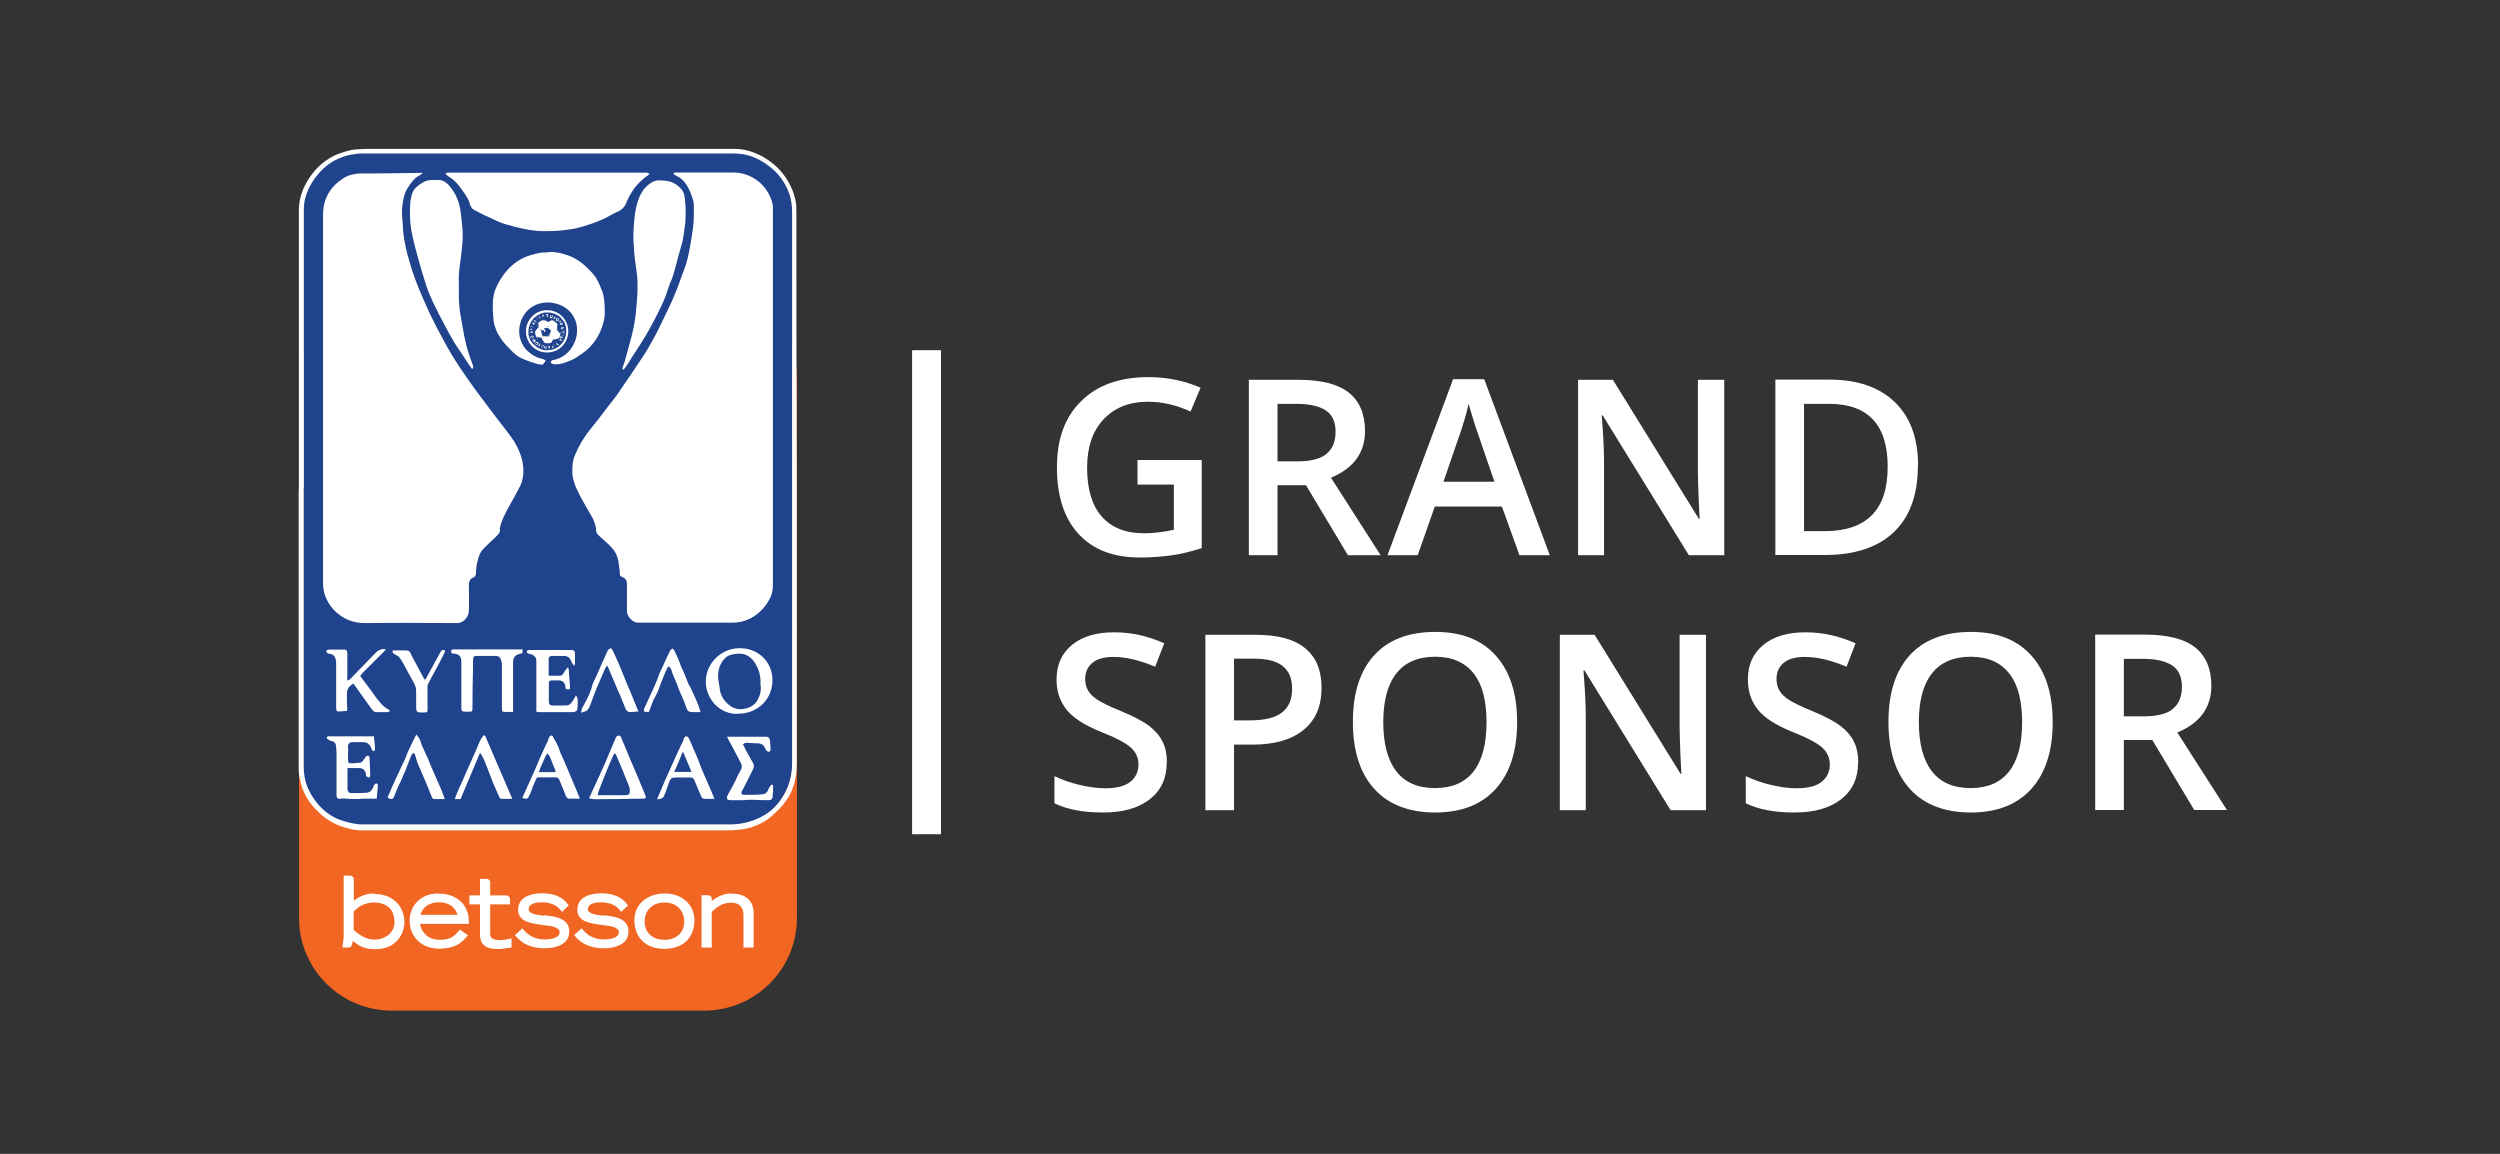 <?xml version="1.0" encoding="UTF-8"?> <svg xmlns="http://www.w3.org/2000/svg" id="Layer_1" viewBox="0 0 130 60"><rect x="0" y="0" width="130" height="60" fill="#333333" stroke="none"/><defs><style> .cls-1 { fill: #f16622; } .cls-2 { fill: #fff; } .cls-3 { fill: #20438e; } </style></defs><g><path class="cls-2" d="M59.14,23.92h3.35v4.58c-.55.18-1.08.31-1.58.38-.51.07-1.05.11-1.64.11-1.38,0-2.44-.41-3.19-1.23-.75-.82-1.12-1.97-1.12-3.46s.42-2.62,1.27-3.45c.84-.83,2.01-1.24,3.49-1.24.95,0,1.85.18,2.71.55l-.52,1.24c-.74-.34-1.48-.51-2.22-.51-.97,0-1.74.31-2.31.92-.57.61-.85,1.45-.85,2.51,0,1.11.25,1.96.76,2.54.51.58,1.24.87,2.2.87.48,0,1-.06,1.55-.18v-2.35h-1.89v-1.28Z"></path><path class="cls-2" d="M66.43,25.23v3.64h-1.49v-9.12h2.58c1.18,0,2.05.22,2.61.66.56.44.85,1.11.85,2,0,1.13-.59,1.94-1.77,2.43l2.58,4.03h-1.7l-2.18-3.64h-1.47ZM66.43,23.99h1.04c.69,0,1.2-.13,1.51-.39.31-.26.47-.64.47-1.15s-.17-.89-.51-1.11c-.34-.22-.84-.34-1.52-.34h-.99v2.98Z"></path><path class="cls-2" d="M79.01,28.87l-.91-2.53h-3.49l-.89,2.53h-1.57l3.41-9.15h1.62l3.41,9.15h-1.58ZM77.71,25.05l-.85-2.48c-.06-.17-.15-.43-.26-.79-.11-.36-.19-.62-.23-.79-.11.51-.28,1.07-.49,1.68l-.82,2.38h2.66Z"></path><path class="cls-2" d="M89.65,28.87h-1.83l-4.48-7.27h-.05l.03.41c.06.77.09,1.48.09,2.12v4.74h-1.35v-9.12h1.81l4.47,7.23h.04c0-.1-.02-.44-.05-1.04-.02-.6-.04-1.07-.04-1.41v-4.78h1.37v9.12Z"></path><path class="cls-2" d="M99.73,24.22c0,1.51-.42,2.66-1.25,3.45-.84.8-2.04,1.19-3.61,1.19h-2.55v-9.12h2.82c1.45,0,2.58.39,3.39,1.17.81.78,1.21,1.88,1.21,3.3ZM98.16,24.27c0-2.18-1.02-3.27-3.06-3.27h-1.29v6.62h1.06c2.2,0,3.29-1.11,3.29-3.34Z"></path><path class="cls-2" d="M60.67,39.65c0,.81-.29,1.45-.88,1.91-.59.46-1.39.69-2.43.69s-1.88-.16-2.53-.48v-1.41c.42.2.86.35,1.33.46s.9.17,1.31.17c.59,0,1.03-.11,1.31-.34.28-.22.42-.53.42-.9,0-.34-.13-.63-.39-.87s-.79-.52-1.6-.84c-.83-.34-1.42-.72-1.76-1.15-.34-.43-.51-.95-.51-1.56,0-.76.27-1.36.81-1.8.54-.44,1.27-.65,2.18-.65s1.74.19,2.61.57l-.47,1.22c-.81-.34-1.53-.51-2.17-.51-.48,0-.85.1-1.1.31s-.37.49-.37.83c0,.24.05.44.15.61.1.17.26.33.49.48.23.15.64.35,1.23.59.67.28,1.16.54,1.47.78.31.24.54.51.69.82.15.3.22.66.22,1.07Z"></path><path class="cls-2" d="M68.72,35.77c0,.95-.31,1.68-.94,2.19s-1.51.76-2.66.76h-.95v3.41h-1.49v-9.12h2.63c1.14,0,1.99.23,2.56.7.57.47.85,1.15.85,2.06ZM64.18,37.46h.79c.77,0,1.33-.13,1.68-.4.36-.27.54-.68.54-1.25,0-.52-.16-.91-.48-1.17-.32-.26-.82-.39-1.5-.39h-1.04v3.21Z"></path><path class="cls-2" d="M78.89,37.56c0,1.48-.37,2.64-1.11,3.46-.74.82-1.79,1.23-3.15,1.23s-2.43-.41-3.17-1.23-1.11-1.98-1.11-3.48.37-2.66,1.11-3.47c.74-.81,1.8-1.21,3.18-1.21s2.4.41,3.14,1.23c.74.82,1.11,1.97,1.11,3.46ZM71.93,37.56c0,1.12.23,1.97.68,2.55.45.58,1.12.87,2.01.87s1.55-.29,2-.86.68-1.43.68-2.56-.22-1.97-.67-2.54-1.11-.87-2-.87-1.57.29-2.02.87c-.46.58-.68,1.43-.68,2.54Z"></path><path class="cls-2" d="M88.7,42.13h-1.83l-4.48-7.27h-.05l.03.41c.06.77.09,1.48.09,2.12v4.74h-1.35v-9.12h1.81l4.47,7.23h.04c0-.1-.02-.44-.05-1.04-.02-.6-.04-1.07-.04-1.41v-4.78h1.37v9.12Z"></path><path class="cls-2" d="M96.62,39.65c0,.81-.29,1.45-.88,1.91-.59.46-1.39.69-2.43.69s-1.88-.16-2.53-.48v-1.41c.42.2.86.35,1.33.46s.9.17,1.31.17c.59,0,1.03-.11,1.31-.34.28-.22.42-.53.42-.9,0-.34-.13-.63-.39-.87s-.79-.52-1.6-.84c-.83-.34-1.42-.72-1.76-1.15-.34-.43-.51-.95-.51-1.56,0-.76.27-1.36.81-1.8.54-.44,1.27-.65,2.18-.65s1.74.19,2.61.57l-.47,1.22c-.81-.34-1.53-.51-2.17-.51-.48,0-.85.1-1.1.31s-.37.49-.37.83c0,.24.05.44.15.61.1.17.26.33.49.48.23.15.64.35,1.23.59.67.28,1.16.54,1.47.78.31.24.54.51.69.82.15.3.22.66.22,1.07Z"></path><path class="cls-2" d="M106.74,37.56c0,1.48-.37,2.64-1.11,3.46-.74.82-1.79,1.23-3.15,1.23s-2.43-.41-3.17-1.23-1.11-1.98-1.11-3.48.37-2.66,1.11-3.47c.74-.81,1.8-1.21,3.18-1.21s2.4.41,3.14,1.23c.74.82,1.11,1.97,1.11,3.46ZM99.78,37.56c0,1.12.23,1.97.68,2.55.45.58,1.12.87,2.01.87s1.55-.29,2-.86.68-1.43.68-2.56-.22-1.97-.67-2.54-1.11-.87-2-.87-1.57.29-2.02.87c-.46.58-.68,1.43-.68,2.54Z"></path><path class="cls-2" d="M110.44,38.48v3.64h-1.49v-9.12h2.58c1.18,0,2.05.22,2.61.66.56.44.85,1.11.85,2,0,1.13-.59,1.94-1.77,2.43l2.58,4.03h-1.7l-2.18-3.64h-1.47ZM110.44,37.25h1.04c.69,0,1.2-.13,1.51-.39.31-.26.47-.64.47-1.15s-.17-.89-.51-1.11c-.34-.22-.84-.34-1.52-.34h-.99v2.98Z"></path></g><rect class="cls-2" x="47.43" y="18.21" width="1.5" height="25.17"></rect><g><path class="cls-1" d="M15.55,47.74v-28.14c0-1.32.54-2.53,1.41-3.4s2.08-1.41,3.4-1.41h16.27c1.32,0,2.53.54,3.4,1.41s1.41,2.08,1.41,3.4v28.14c0,1.32-.54,2.53-1.41,3.4s-2.08,1.41-3.4,1.41h-16.27c-1.32,0-2.53-.54-3.4-1.41s-1.41-2.08-1.41-3.4Z"></path><path class="cls-3" d="M37.87,43.04h-19.13c-.81,0-1.55-.33-2.09-.87s-.87-1.28-.87-2.09V10.9c0-.82.34-1.57.88-2.11s1.29-.88,2.11-.88h19.27c.87,0,1.66.36,2.23.93s.93,1.36.93,2.23v28.63c0,.92-.38,1.75-.98,2.36s-1.44.98-2.36.98Z"></path><g><path class="cls-2" d="M29.55,17.23c0,.3-.12.58-.32.78s-.47.32-.78.32-.58-.12-.78-.32-.32-.47-.32-.78.12-.58.32-.78.47-.32.78-.32.58.12.78.32.32.47.32.78Z"></path><g><path class="cls-2" d="M15.54,25.44c0-2.41,0-4.83,0-7.24s0-4.83,0-7.24c0-.38.07-.73.2-1.06s.32-.64.56-.94c.19-.24.41-.44.65-.61s.5-.31.79-.4c.12-.04.25-.08.37-.11s.25-.06.38-.07c.26-.02.51-.03.77-.03s.51,0,.77,0c3.02,0,6.04,0,9.06,0s6.04,0,9.06,0c.3,0,.59.04.87.13s.55.21.8.37c.3.19.56.41.78.66s.41.54.55.86c.08.17.14.35.19.54s.07.37.07.57c0,4.83.01,9.65.02,14.48s0,9.65,0,14.48c0,.43-.08.83-.23,1.21s-.38.72-.69,1.04c-.14.14-.28.27-.43.4s-.31.23-.48.32c-.15.08-.31.14-.47.2s-.33.09-.5.12c-.31.05-.62.06-.93.06s-.62,0-.93,0c-2.98,0-5.96,0-8.94,0s-5.96,0-8.94,0c-.24,0-.48-.02-.71-.08s-.46-.13-.69-.23c-.21-.1-.41-.22-.59-.35s-.34-.29-.5-.45c-.16-.17-.31-.36-.43-.56s-.22-.42-.29-.65c-.04-.15-.08-.3-.11-.46s-.04-.31-.04-.46c0-2.41,0-4.82,0-7.22s0-4.82,0-7.22ZM15.79,25.38c0,2.34,0,4.68,0,7.02s0,4.68,0,7.02c0,.13,0,.26,0,.38s.01.25.02.38c.03.33.11.63.25.91s.31.54.53.79c.17.19.36.35.57.49s.43.24.67.31c.16.05.32.1.48.13s.33.06.49.06c3.19,0,6.39,0,9.58,0s6.39,0,9.58,0c.27,0,.54-.03.8-.09s.51-.15.76-.27c.27-.13.51-.3.72-.5s.38-.43.53-.69c.15-.25.25-.52.32-.79s.1-.56.1-.86c0-4.65,0-9.31,0-13.96s0-9.31,0-13.96c0-.12,0-.23,0-.35s0-.23,0-.35c0-.18-.01-.36-.04-.54s-.07-.35-.14-.52c-.1-.27-.24-.51-.4-.73s-.36-.42-.59-.6c-.28-.22-.58-.39-.89-.51s-.65-.17-1.01-.17c-3.22,0-6.44,0-9.65,0s-6.44,0-9.65,0c-.09,0-.19,0-.28.02s-.19.03-.28.04c-.31.06-.61.17-.87.31s-.51.34-.73.57c-.09.1-.17.2-.25.3s-.15.21-.22.33c-.12.2-.21.41-.28.63s-.11.45-.11.69c0,2.42,0,4.84,0,7.26s0,4.84,0,7.26Z"></path><path class="cls-2" d="M21.96,9.02s-.05.04-.07.05-.05.04-.07.05c-.15.07-.26.17-.36.29s-.19.24-.27.38c-.1.16-.16.33-.2.5s-.06.35-.08.53c-.01.15-.01.3,0,.45s.03.31.04.46c0,.11.01.22.02.33s.02.22.04.33c.03.16.06.32.09.48s.07.32.12.47c.06.22.12.43.19.65s.14.43.22.63c.11.29.23.59.36.88s.25.58.39.87c.11.23.22.45.34.68s.24.45.36.67c.24.45.5.89.78,1.31s.57.84.87,1.25c.22.29.44.59.66.88s.44.59.67.88c.11.15.23.29.34.44s.22.29.32.45c.16.26.29.53.38.81s.13.58.11.89c0,.11-.03.22-.05.33s-.06.21-.11.31c-.1.2-.21.4-.32.6s-.22.39-.33.59c-.08.15-.16.31-.23.47s-.13.32-.17.49c0,.01,0,.03-.01.05s0,.03,0,.04c.02.1,0,.18-.05.24s-.11.12-.17.18c-.11.11-.23.21-.34.32s-.23.22-.33.33c-.06.06-.1.14-.14.21s-.06.16-.09.25c-.04.13-.07.26-.09.39s-.03.26-.03.39c0,.05-.01.09-.04.13s-.06.07-.11.09c-.08.03-.14.08-.17.14s-.05.14-.05.23c0,.23.01.45.01.68s0,.45-.01.68c0,.05-.01.11-.03.17s-.04.11-.07.15c-.06.1-.14.17-.23.23s-.2.08-.33.08c-.79,0-1.58-.01-2.37-.01s-1.58,0-2.37.01c-.24,0-.47-.03-.69-.1s-.42-.17-.61-.31c-.18-.12-.32-.27-.45-.43s-.23-.35-.31-.55c-.05-.13-.08-.25-.1-.38s-.02-.26-.02-.39c0-3.18,0-6.36,0-9.54s0-6.36,0-9.54c0-.41.09-.76.26-1.07s.42-.57.75-.79c.14-.1.29-.17.45-.21s.33-.07.5-.07c.51,0,1.02,0,1.53-.01s1.02-.01,1.53-.02c.02,0,.04,0,.07,0s.04,0,.07,0c0,0,0,.02.01.02s0,.02.01.02Z"></path><path class="cls-2" d="M35.04,8.99s.05-.01.08-.02.05,0,.08,0c.49,0,.97,0,1.46,0s.97,0,1.46,0c.5,0,.94.17,1.3.45s.62.68.74,1.13c.01.05.02.11.03.16s0,.11,0,.17c0,3.27,0,6.53,0,9.8s0,6.53,0,9.8c0,.21-.05.4-.13.58s-.19.35-.31.5c-.22.27-.47.47-.75.61s-.6.21-.95.21c-.81,0-1.62,0-2.43,0s-1.62,0-2.43,0c-.15,0-.29-.07-.4-.19s-.19-.26-.19-.41c0-.24,0-.47,0-.71s0-.47,0-.71c0-.09-.02-.16-.06-.22s-.1-.1-.17-.13c-.05-.02-.08-.04-.11-.07s-.03-.07-.03-.12c-.01-.13-.02-.27-.04-.4s-.03-.27-.07-.39c-.03-.1-.07-.2-.12-.29s-.12-.18-.19-.26c-.1-.12-.22-.22-.34-.33s-.24-.21-.35-.32c-.03-.03-.06-.06-.08-.1s-.04-.08-.04-.12c0-.14-.03-.27-.07-.39s-.09-.25-.16-.36c-.1-.18-.2-.35-.3-.52s-.2-.35-.29-.52c-.11-.22-.22-.43-.3-.66s-.13-.46-.12-.72c0-.13.01-.26.03-.39s.05-.25.1-.37c.1-.24.22-.48.35-.7s.28-.44.45-.65c.16-.19.31-.39.46-.58s.3-.39.45-.59c.1-.12.19-.25.29-.37s.19-.25.28-.38c.22-.32.44-.64.66-.97s.43-.65.65-.97c.11-.17.22-.35.32-.53s.2-.36.3-.54c.08-.15.15-.3.23-.46s.14-.31.22-.46c.08-.16.15-.32.23-.48s.15-.32.22-.48c.08-.18.15-.36.22-.54s.14-.36.2-.55c.06-.16.12-.32.18-.48s.11-.32.15-.48c.06-.25.11-.5.15-.75s.09-.51.12-.76c.02-.15.04-.3.05-.45s.01-.31.01-.46c0-.12,0-.24,0-.36s-.02-.24-.06-.35c-.08-.25-.17-.49-.31-.71s-.32-.4-.58-.51c-.02,0-.03-.02-.05-.03s-.03-.03-.05-.04c0,0,0-.02,0-.03s0-.02,0-.03Z"></path><path class="cls-2" d="M23.2,8.99s.05,0,.08-.01.05,0,.08,0c1.71,0,3.42,0,5.13,0s3.42,0,5.13,0c.03,0,.05,0,.08.02s.05.03.08.04c-.02.02-.04.03-.06.05s-.04.03-.06.05c-.04.03-.08.06-.13.1s-.08.07-.12.1c-.2.17-.36.35-.5.56s-.26.43-.35.66c-.05.13-.12.22-.21.3s-.19.13-.3.18c-.12.05-.24.12-.35.18s-.23.13-.35.18c-.12.05-.24.1-.36.15s-.24.09-.37.13c-.15.05-.31.1-.46.14s-.31.08-.47.1c-.28.04-.56.08-.85.09s-.57.02-.86,0c-.28-.02-.56-.07-.84-.13s-.55-.13-.82-.21c-.18-.05-.35-.12-.53-.2s-.34-.16-.51-.24c-.1-.04-.19-.09-.29-.14s-.19-.1-.29-.15c-.07-.04-.13-.07-.17-.13s-.08-.12-.1-.21c-.02-.09-.06-.19-.11-.28s-.11-.18-.16-.26c-.08-.11-.16-.22-.24-.33s-.17-.21-.27-.31c-.05-.05-.11-.1-.17-.14s-.12-.08-.18-.12c-.02-.02-.04-.03-.06-.05s-.04-.03-.06-.05c0,0,0-.02,0-.03s0-.02,0-.03Z"></path><path class="cls-2" d="M28.5,13.11c.18-.02.36,0,.53.03s.34.09.51.14c.16.06.31.13.46.22s.28.19.41.31c.14.13.27.25.39.39s.23.29.31.46c.07.15.14.31.2.47s.09.32.11.5c.02.19.03.38.03.57s-.02.38-.07.56c-.09.34-.22.64-.41.92s-.42.52-.71.71c-.09.06-.19.13-.28.19s-.19.12-.3.16c-.13.05-.27.11-.41.15s-.28.06-.43.05c-.03,0-.05,0-.08-.01s-.05-.02-.08-.03c-.01,0-.02-.03-.03-.04s-.01-.04,0-.06c0-.01.02-.03.03-.04s.03-.02.05-.03c.54-.08.95-.46,1.15-.93s.18-1.03-.14-1.47c-.25-.34-.65-.54-1.07-.59s-.85.06-1.17.34c-.19.17-.34.39-.42.64s-.11.51-.06.76c.06.3.2.57.41.77s.47.35.76.41c.03,0,.06.02.09.03s.06.03.08.04c0,0,0,.02,0,.05s-.02.05-.03.05c-.03.02-.05.06-.07.09s-.06.05-.12.04c-.18-.02-.34-.07-.51-.13s-.33-.12-.49-.19c-.09-.04-.18-.09-.26-.15s-.16-.13-.23-.2c-.11-.11-.22-.23-.33-.34s-.2-.24-.29-.37c-.09-.13-.17-.27-.23-.42s-.11-.3-.13-.46c-.02-.16-.03-.33-.04-.5s0-.34,0-.5c0-.11.02-.23.04-.34s.05-.23.1-.33c.05-.13.11-.25.18-.38s.15-.24.23-.35c.13-.19.28-.35.45-.5s.35-.27.55-.37c.13-.07.27-.12.41-.16s.29-.08.43-.11c.08-.02.17-.03.26-.03s.17,0,.26-.01Z"></path><path class="cls-2" d="M24.56,19.21c-.08-.12-.15-.22-.22-.32s-.14-.2-.2-.3c-.11-.17-.22-.34-.34-.51s-.22-.34-.32-.52c-.11-.2-.23-.4-.33-.6s-.21-.4-.32-.61c-.08-.16-.16-.32-.24-.48s-.15-.32-.22-.49c-.05-.1-.09-.21-.13-.32s-.08-.22-.11-.33c-.05-.16-.1-.31-.15-.47s-.09-.32-.14-.48c-.07-.24-.13-.49-.2-.73s-.13-.49-.18-.74c-.07-.28-.11-.56-.13-.84s-.02-.57,0-.85c0-.09.01-.17.03-.26s.04-.17.06-.26c.05-.15.12-.27.23-.37s.23-.18.37-.26c.13-.07.27-.1.4-.11s.27,0,.4,0c.16,0,.29.07.4.16s.21.21.29.33c.15.2.25.42.33.65s.11.47.14.72c.02.2.04.39.06.59s.03.39.02.59c-.01.26-.04.52-.07.78s-.07.52-.1.78c-.01.11-.02.22-.03.34s0,.22,0,.34c0,.22,0,.44,0,.66s.01.44.03.66c.02.22.06.45.1.67s.08.45.12.67c.02.12.04.23.07.35s.05.23.08.34c.02.09.05.19.08.28s.06.19.09.28c.03.09.06.17.09.25s.06.17.09.25c0,.01,0,.03-.01.06s-.02.05-.04.08Z"></path><path class="cls-2" d="M32.36,19.15c.02-.06.05-.13.07-.19s.05-.13.06-.19c.08-.28.15-.55.23-.83s.15-.55.21-.83c.04-.18.07-.37.1-.56s.04-.38.06-.56c.02-.22.04-.44.05-.66s.02-.44.01-.66c0-.17-.02-.34-.04-.5s-.05-.34-.07-.5c-.01-.11-.03-.22-.04-.32s-.02-.22-.03-.33c0-.16-.02-.32-.03-.48s0-.32,0-.48c.01-.26.03-.53.06-.79s.08-.52.16-.78c.06-.19.14-.37.24-.53s.24-.31.41-.42c.07-.05.14-.09.22-.12s.16-.05.25-.04c.11.01.22,0,.34.02s.22.03.33.08c.18.08.33.19.45.32s.19.3.21.5c.02.17.03.34.04.51s0,.34,0,.51c0,.18-.02.36-.05.54s-.05.36-.08.53c-.02.14-.06.28-.1.42s-.08.28-.12.42c-.05.18-.09.35-.14.53s-.09.35-.15.53c-.03.1-.06.19-.1.28s-.08.18-.11.28c-.05.13-.09.25-.13.38s-.09.25-.14.37c-.05.12-.11.24-.16.35s-.12.23-.17.35c-.05.09-.09.18-.14.27s-.09.18-.14.27c-.07.13-.14.25-.21.38s-.15.25-.22.37c-.14.23-.28.46-.43.68s-.29.45-.43.68c-.03.05-.06.09-.1.14s-.07.09-.1.13c-.01,0-.02-.01-.03-.02s-.02-.01-.03-.02Z"></path><path class="cls-2" d="M27.17,33.81v.15s-.04.02-.07.02-.05.02-.07.02c-.13.03-.21.08-.27.15s-.08.17-.08.3c0,.39,0,.79,0,1.18s0,.79,0,1.18v.21c-.08,0-.16,0-.24,0s-.16,0-.23,0c-.05,0-.08-.02-.09-.05s-.02-.07-.02-.11c0-.39,0-.77,0-1.16s0-.77,0-1.16c0-.04,0-.09-.02-.13s-.03-.09-.04-.13c-.02-.05-.05-.1-.1-.13s-.1-.04-.16-.04c-.16,0-.33,0-.49,0s-.33,0-.49,0c-.08,0-.13,0-.16.04s-.04.08-.04.17c0,.41-.01.81-.02,1.22s-.01.81-.01,1.22c0,.12,0,.19-.03.22s-.1.03-.22.03c-.17,0-.25,0-.29-.04s-.04-.12-.04-.28c0-.38,0-.76,0-1.14s0-.76,0-1.14c0-.14-.03-.24-.1-.31s-.16-.11-.3-.11c-.04,0-.07,0-.09-.02s-.04-.04-.04-.09c0-.05.01-.07.03-.09s.05-.02.09-.02c.59,0,1.19,0,1.78,0s1.19,0,1.78,0c0,0,0,0,.02,0s.02,0,.03,0Z"></path><path class="cls-2" d="M38.38,37.12c-.47.02-.89-.17-1.19-.48s-.49-.74-.49-1.2c0-.46.2-.91.54-1.24s.82-.53,1.37-.49c.43.03.82.21,1.1.5s.45.68.46,1.14c0,.47-.17.92-.49,1.24s-.77.53-1.31.52ZM39.54,35.62c.02-.22,0-.42-.05-.62s-.14-.38-.25-.56c-.07-.1-.15-.19-.24-.26s-.2-.13-.31-.16c-.09-.02-.18-.03-.27-.03s-.19.01-.28.03c-.07.01-.15.03-.22.06s-.14.07-.19.12c-.14.13-.24.28-.3.44s-.09.34-.09.53c0,.12.02.23.04.34s.04.23.05.34c.02.21.13.45.3.64s.4.35.64.38c.15.02.34,0,.52-.06s.34-.17.45-.33c.09-.13.15-.27.19-.42s.04-.3.02-.45Z"></path><path class="cls-2" d="M20.26,37s-.03.01-.05.02-.03.01-.05.01c-.11,0-.22,0-.32,0s-.22,0-.32,0c-.02,0-.05-.01-.07-.03s-.04-.03-.06-.05c-.09-.11-.17-.23-.26-.35s-.17-.23-.25-.35c-.08-.12-.17-.23-.25-.35s-.17-.24-.26-.36c-.04.03-.08.06-.12.09s-.08.07-.11.11c-.03.04-.05.08-.07.13s-.03.1-.03.14c0,.15,0,.29,0,.44s.01.29.02.44c0,.02,0,.04-.01.05s-.02.03-.03.03c-.08,0-.16.01-.24.02s-.16,0-.24,0c-.01,0-.03-.02-.04-.05s-.02-.07-.02-.09c0-.39,0-.79,0-1.18s0-.79,0-1.18c0-.15-.03-.27-.09-.36s-.17-.14-.32-.14c-.02,0-.04-.02-.06-.05s-.04-.06-.06-.08c.02-.01.04-.03.06-.05s.04-.03.06-.03c.14,0,.27,0,.41,0s.27,0,.41,0c.06,0,.11.01.13.04s.04.08.04.14c0,.21,0,.42,0,.63s0,.42,0,.63v.18s.06-.04.09-.05.05-.03.07-.05c.22-.23.45-.46.67-.69s.45-.46.67-.69c.06-.07.14-.11.22-.14s.17-.04.28-.03c-.02.03-.03.06-.05.08s-.03.04-.05.06c-.18.18-.37.37-.55.55s-.37.37-.55.55c-.02.02-.05.05-.07.08s-.04.05-.06.08c.12.16.24.32.36.48s.24.32.35.48c.11.16.23.31.36.46s.28.27.46.36v.02s-.02.02-.02.02Z"></path><path class="cls-2" d="M29.95,36.15s.04.09.06.12.03.06.03.09c0,.09,0,.19,0,.28s-.01.19-.03.28c0,.02-.03.05-.07.07s-.08.04-.11.04c-.31,0-.61,0-.92,0s-.61,0-.92,0c-.06,0-.09-.02-.1-.05s0-.07,0-.11c0-.4,0-.81,0-1.21s0-.81,0-1.21c0-.02,0-.04,0-.05s0-.04,0-.05c0-.09-.04-.17-.1-.23s-.14-.1-.23-.11c-.03,0-.07-.02-.11-.04s-.06-.04-.06-.06c0-.05.02-.08.05-.09s.08-.02.12-.02c.36,0,.71,0,1.07,0s.71,0,1.07,0c.07,0,.13.01.16.05s.04.08.04.15c0,.08,0,.15,0,.23s0,.15,0,.23c0,.02,0,.05-.01.07s-.01.05-.02.07c0,0-.02,0-.02,0s-.02,0-.02,0c-.02-.04-.05-.08-.07-.11s-.05-.08-.06-.12c-.03-.07-.07-.14-.12-.18s-.11-.07-.2-.08c-.12,0-.24,0-.36,0s-.24,0-.36,0c-.02,0-.05.02-.08.04s-.05.05-.05.07c0,.15,0,.3,0,.45s0,.31,0,.47c.1,0,.2,0,.3,0s.19,0,.29,0c.08,0,.12-.04.16-.1s.07-.11.11-.17c.02-.03.04-.05.06-.08s.04-.05.06-.07c0,0,.02,0,.02,0s.02,0,.02,0c0,.03.01.05.02.08s0,.05.01.08c0,.14.02.27.03.41s.02.27.03.41c0,.04,0,.07,0,.1s-.03.05-.09.05c-.05,0-.09,0-.11-.02s-.04-.05-.04-.11c0-.11-.04-.19-.1-.25s-.15-.09-.25-.09c-.07,0-.13,0-.2,0s-.13,0-.2,0c-.02,0-.05.02-.07.04s-.04.05-.04.06c0,.17,0,.34,0,.51s0,.34,0,.51c0,.06.02.11.05.14s.07.05.12.05c.13,0,.26,0,.38,0s.26,0,.38-.01c.08,0,.15-.04.2-.09s.1-.11.14-.18c.03-.05.05-.09.08-.14s.06-.11.09-.18Z"></path><path class="cls-2" d="M18.07,39.93c0,.19,0,.38,0,.56s0,.36,0,.54c0,.07.03.12.06.16s.09.05.13.05c.13,0,.26,0,.4,0s.26-.01.4-.02c.11,0,.18-.05.24-.11s.1-.15.13-.23c0-.01,0-.03.01-.04s0-.02.02-.03c.02-.01.04-.03.06-.05s.04-.02.06-.02c.02,0,.03.02.05.04s.02.05.02.07c0,.11-.02.22-.03.33s-.02.23-.03.35c-.11,0-.22,0-.33,0s-.22,0-.32,0c-.07,0-.14,0-.21.01s-.14.01-.21.01c-.11,0-.23,0-.34-.01s-.22-.01-.34-.02c-.02,0-.03,0-.05,0s-.03,0-.05.01c-.08.02-.14.01-.18-.02s-.06-.09-.06-.17c0-.36,0-.72,0-1.08s0-.72,0-1.08c0-.07,0-.14-.01-.2s-.01-.14-.02-.2c0-.08-.04-.14-.08-.18s-.11-.06-.18-.08c0,0-.02,0-.02,0s-.02,0-.02,0c-.03-.02-.08-.05-.11-.07s-.07-.05-.07-.07c0-.06.03-.08.07-.09s.09,0,.13,0c.35,0,.7,0,1.05,0s.7,0,1.05,0h.16c0,.11.02.23.03.34s.02.22.02.33c0,.02,0,.04-.02.06s-.02.04-.03.04c-.02,0-.04,0-.06-.02s-.04-.02-.05-.04c0,0-.01-.02-.02-.04s0-.03-.01-.05c-.04-.11-.1-.18-.17-.24s-.17-.08-.28-.08c-.09,0-.17,0-.26,0s-.17,0-.26,0c-.1,0-.16.03-.2.08s-.05.12-.04.22c0,.1.01.21,0,.32s0,.21,0,.32c0,.06,0,.1.03.13s.07.03.13.03c.08,0,.17,0,.25-.01s.17-.01.25-.03c.04-.01.08-.05.11-.09s.06-.09.1-.13c.01-.02.02-.03.03-.05s.02-.04.04-.05c.02-.01.04-.02.06-.03s.04,0,.06,0c.01,0,.03.02.04.05s.02.05.02.07c0,.15.01.3.02.45s0,.3.01.45c0,.02,0,.05-.02.07s-.02.04-.03.04c-.03,0-.06,0-.08-.02s-.05-.02-.07-.04c-.01-.01-.02-.03-.02-.06s0-.05,0-.07c-.02-.09-.06-.16-.12-.22s-.14-.08-.24-.08c-.09,0-.17,0-.26,0s-.18,0-.27,0Z"></path><path class="cls-2" d="M37.81,38.31c.05,0,.09,0,.13,0s.06,0,.09,0c.3,0,.59,0,.89,0s.59,0,.89,0c.08,0,.14.01.17.05s.05.08.06.15c0,.08.01.15.02.23s0,.15.01.23c0,.02,0,.05-.02.07s-.03.04-.04.05c-.01,0-.03,0-.06,0s-.05-.03-.07-.04c-.01-.01-.03-.03-.04-.04s-.02-.04-.03-.05c-.05-.12-.1-.2-.17-.24s-.16-.07-.29-.07c-.09,0-.19,0-.28-.01s-.19-.01-.28-.01c-.02,0-.05,0-.07.02s-.06.03-.09.04c.03.06.06.12.09.18s.05.11.08.17c.06.11.12.22.18.32s.12.21.18.32c.03.06.04.12.04.17s-.02.11-.05.17c-.09.19-.19.37-.28.56s-.19.37-.29.56c-.03.06-.03.1-.01.14s.06.05.1.05c.17,0,.33,0,.5,0s.33-.01.5-.03c.06,0,.13-.03.18-.08s.09-.11.11-.19c.01-.04.04-.08.07-.12s.06-.07.09-.11c.01,0,.03,0,.04.01s.03,0,.04.01c0,.04,0,.09,0,.13s0,.09,0,.13c0,.05,0,.1-.01.14s-.01.1-.01.14c0,.09-.02.15-.05.19s-.09.06-.18.06c-.17,0-.34,0-.5-.01s-.34-.01-.5-.01c-.05,0-.1,0-.15.01s-.1.01-.15.01c-.08,0-.16,0-.25,0s-.17,0-.25,0c-.03,0-.05,0-.08,0s-.05,0-.08,0c-.08,0-.14-.01-.17-.05s-.03-.1,0-.17c.05-.1.1-.2.16-.3s.11-.2.16-.3c.03-.05.05-.1.08-.15s.05-.1.07-.15c.03-.07.06-.14.1-.21s.07-.14.11-.2c.05-.08.07-.15.07-.23s-.03-.15-.07-.22c-.07-.13-.14-.27-.21-.4s-.14-.27-.21-.4c-.04-.07-.08-.14-.12-.22s-.08-.15-.13-.24Z"></path><path class="cls-2" d="M30.63,41.52c.03-.06.05-.12.08-.18s.05-.11.07-.16c.12-.26.24-.52.36-.78s.24-.52.35-.78c.09-.21.18-.43.27-.64s.18-.43.27-.64c0-.02.03-.04.06-.06s.06-.03.09-.03c.01,0,.04,0,.06.02s.04.03.05.05c.06.15.12.31.19.46s.12.31.19.46c.07.18.15.36.23.54s.15.36.23.54c.07.18.15.35.22.53s.14.35.22.53c.02.04.02.08,0,.11s-.05.04-.11.04c0,0,0,0,0,0s0,0,0,0c-.42,0-.84.01-1.26.02s-.84,0-1.26.01c-.04,0-.08,0-.12-.01s-.1-.02-.16-.03ZM31.07,41.35c.25,0,.49,0,.73,0s.48,0,.71,0c.1,0,.16-.02.2-.06s.04-.11.04-.21c0-.04,0-.08-.02-.12s-.02-.08-.04-.12c-.05-.14-.11-.27-.16-.4s-.11-.27-.16-.4c-.06-.13-.11-.27-.17-.4s-.11-.27-.17-.4c0-.01-.01-.03-.03-.04s-.02-.02-.03-.02c-.01,0-.02,0-.03.02s-.02.02-.03.04c-.04.1-.09.2-.13.29s-.09.2-.13.3c-.08.2-.16.39-.24.59s-.15.39-.23.59c-.02.05-.04.11-.06.17s-.03.12-.05.19Z"></path><path class="cls-2" d="M30.12,41.53c-.1,0-.19,0-.27,0s-.17,0-.25,0c-.08,0-.13-.05-.16-.11s-.05-.12-.07-.18c-.05-.12-.1-.24-.15-.36s-.09-.24-.15-.36c-.01-.02-.04-.05-.07-.07s-.07-.03-.09-.03c-.15,0-.3,0-.45,0s-.3,0-.45,0c-.02,0-.04,0-.06,0s-.04.02-.04.03c-.03.06-.06.12-.09.19s-.05.13-.08.19c-.03.07-.06.14-.08.21s-.06.14-.08.21c0,.02-.02.04-.03.06s-.02.04-.03.06c-.03.09-.07.14-.13.16s-.13,0-.23-.04c.09-.21.19-.41.28-.62s.19-.41.28-.62c.07-.17.15-.34.22-.51s.14-.34.22-.51c.05-.12.11-.23.16-.35s.11-.23.17-.35c.01-.03.02-.07.03-.1s.02-.07.04-.1c.01-.02.03-.04.06-.06s.05-.03.07-.03c0,0,.02.01.04.03s.03.05.04.07c.04.07.08.14.12.21s.07.14.11.21c.02.05.04.1.06.15s.03.1.05.15c.04.11.09.21.14.32s.09.21.14.32c.1.24.2.47.3.71s.2.47.3.71c.03.06.05.13.08.2s.05.14.08.21ZM28.02,40.15c.14,0,.27,0,.4,0s.26,0,.39,0c.03,0,.06,0,.07-.02s.01-.04,0-.08c-.03-.08-.07-.15-.1-.23s-.06-.16-.09-.23c-.02-.05-.04-.1-.06-.15s-.04-.1-.07-.15c-.01-.02-.03-.04-.05-.06s-.04-.03-.06-.05c-.01.02-.03.04-.04.07s-.02.04-.04.07c-.03.07-.07.15-.1.22s-.06.15-.1.22c-.03.06-.05.13-.08.2s-.05.14-.08.21Z"></path><path class="cls-2" d="M37.17,41.54c-.1,0-.19,0-.28,0s-.18,0-.26,0c-.07,0-.11-.04-.14-.08s-.05-.1-.07-.15c-.05-.12-.11-.25-.16-.37s-.1-.25-.15-.37c-.02-.06-.05-.09-.08-.11s-.08-.03-.13-.03c-.12,0-.25,0-.37,0s-.25,0-.37,0-.2.01-.25.05-.09.11-.13.23c-.04.13-.09.25-.13.38s-.1.25-.16.37c-.02.03-.07.05-.12.07s-.12.02-.17.04c0,0,0-.02-.01-.02s0-.02-.01-.02c.05-.11.09-.22.14-.33s.09-.22.14-.33c.08-.18.15-.36.23-.53s.16-.36.24-.53c.09-.21.19-.41.28-.62s.19-.41.29-.61c.02-.04.03-.08.04-.11s.02-.08.04-.11c.01-.02.03-.04.05-.05s.05-.02.07-.02c.02,0,.04.01.06.03s.04.04.05.05c.06.13.12.25.17.38s.11.26.17.38c.07.17.14.33.2.5s.13.33.2.5c.07.16.14.32.21.49s.14.32.21.48c.03.07.06.14.09.22s.07.16.1.24ZM35.96,40.14c-.07-.18-.15-.35-.22-.52s-.14-.34-.21-.5c0,0-.02,0-.02,0s-.02,0-.02,0c-.07.17-.14.34-.21.51s-.14.34-.22.51h.91Z"></path><path class="cls-2" d="M21.64,38.19s.07.08.1.12.05.06.07.1c.03.07.06.14.08.21s.05.14.08.21c.05.11.1.22.15.33s.1.22.15.33c.03.07.06.14.09.22s.06.15.09.22c.08.19.17.38.25.57s.17.38.25.57c.03.07.06.15.09.23s.06.16.09.25c-.1,0-.2,0-.29,0s-.18,0-.26,0c-.02,0-.04,0-.06-.02s-.04-.03-.05-.05c-.05-.12-.1-.24-.15-.37s-.1-.25-.15-.37c-.07-.17-.15-.34-.22-.51s-.15-.34-.22-.51c-.03-.08-.06-.16-.08-.24s-.05-.16-.07-.24c0-.01-.01-.03-.02-.04s-.02-.02-.03-.03c-.01,0-.03,0-.04,0s-.03.01-.04.02c-.02.02-.03.03-.04.05s-.02.04-.03.06c-.05.14-.11.27-.16.41s-.11.27-.16.41c-.05.12-.11.24-.16.37s-.11.24-.17.36c-.04.1-.09.2-.13.3s-.08.2-.12.3c-.03.06-.06.09-.11.1s-.09,0-.14-.03c-.06-.03-.07-.07-.06-.1s.04-.08.05-.1c.06-.14.11-.27.17-.4s.12-.27.18-.4c.07-.16.15-.33.23-.49s.15-.32.23-.49c.04-.08.07-.16.1-.24s.06-.16.1-.24c.06-.14.13-.28.2-.42s.14-.29.22-.45Z"></path><path class="cls-2" d="M25.21,38.22c.24.55.47,1.1.71,1.65s.48,1.11.72,1.67c-.11,0-.2,0-.3,0s-.18,0-.27,0c-.02,0-.04-.01-.06-.03s-.04-.04-.04-.05c-.06-.13-.12-.27-.18-.4s-.12-.27-.17-.4c-.07-.17-.13-.35-.2-.52s-.13-.35-.2-.52c-.03-.08-.07-.15-.11-.23s-.08-.15-.12-.22c0,0-.02,0-.02,0s-.02,0-.02,0c-.17.4-.33.79-.5,1.19s-.33.79-.5,1.19h-.3s.03-.09.05-.14.03-.09.05-.13c.08-.19.16-.38.25-.57s.17-.38.25-.57c.08-.19.16-.37.25-.56s.17-.37.25-.56c.04-.09.08-.19.12-.29s.08-.19.13-.28c.02-.04.05-.08.07-.11s.06-.07.09-.1c.01,0,.02,0,.03,0s.02,0,.03,0Z"></path><path class="cls-2" d="M36.42,37.03h-.34c-.15,0-.23-.01-.29-.06s-.09-.14-.14-.28c-.04-.13-.09-.25-.15-.38s-.11-.25-.16-.37c-.03-.07-.06-.14-.08-.21s-.05-.14-.08-.21c-.04-.09-.08-.17-.11-.26s-.08-.17-.11-.26c-.01-.03-.02-.07-.03-.11s-.02-.07-.04-.11c-.01-.02-.03-.05-.05-.07s-.04-.04-.06-.06c-.02.02-.03.03-.05.05s-.03.03-.04.06c-.04.1-.09.19-.13.29s-.08.2-.12.29c-.05.11-.09.23-.13.35s-.09.23-.14.34c-.03.07-.07.15-.11.22s-.08.14-.11.22c-.03.08-.06.15-.09.23s-.05.15-.08.23c-.02.08-.06.1-.1.1s-.09-.02-.13-.02c-.05,0-.07-.03-.07-.06s0-.07.02-.11c.1-.22.2-.44.31-.67s.2-.45.3-.67c.03-.07.06-.15.09-.22s.05-.15.08-.23c.02-.05.05-.11.07-.16s.05-.11.08-.16c.06-.13.12-.27.18-.4s.12-.27.19-.4c.01-.03.03-.05.04-.08s.03-.05.05-.07c.03-.04.07-.06.09-.05s.05.04.08.09c.03.07.07.14.1.21s.07.14.1.21c.03.07.05.14.08.21s.05.14.08.21c.03.07.06.14.09.2s.06.14.09.2c.03.08.06.15.09.23s.06.15.09.23c.02.05.05.1.08.15s.05.1.08.15c.06.12.11.24.17.37s.11.25.16.37c.03.07.06.14.08.22s.05.15.08.24Z"></path><path class="cls-2" d="M33.22,36.99c-.07,0-.14.02-.2.02s-.13.01-.2.02c-.06,0-.12,0-.17-.03s-.09-.07-.12-.14c-.06-.15-.12-.3-.18-.45s-.12-.3-.19-.44c-.08-.2-.16-.39-.25-.59s-.17-.39-.25-.59c-.01-.03-.02-.06-.04-.09s-.04-.06-.07-.1c-.03.06-.06.12-.09.18s-.06.12-.08.18c-.06.14-.12.28-.18.42s-.12.28-.18.42c-.05.13-.1.26-.15.38s-.09.26-.14.39c-.02.06-.05.13-.08.19s-.06.12-.11.17c-.03.03-.07.05-.13.07s-.12.04-.19.06c0-.05.01-.09.02-.13s0-.06.02-.08c.03-.07.07-.14.11-.21s.07-.14.11-.2c.04-.08.08-.17.12-.25s.08-.17.11-.26c.03-.07.05-.14.07-.22s.04-.15.07-.22c.03-.06.06-.13.09-.19s.07-.12.09-.19c.05-.11.1-.22.15-.34s.1-.23.15-.34c.05-.1.09-.21.14-.31s.09-.21.14-.31c.01-.02.03-.04.06-.06s.05-.03.08-.04c.01,0,.03.01.05.03s.04.04.05.06c.06.14.12.27.19.41s.12.27.18.41c.06.15.12.3.18.44s.12.3.18.44c.1.24.2.48.3.72s.2.48.3.73Z"></path><path class="cls-2" d="M22.12,35.33s.03-.06.05-.08.03-.04.04-.07c.12-.21.23-.43.35-.64s.23-.43.35-.64c0-.02.02-.03.03-.05s.02-.03.03-.03c.03-.01.05-.02.08-.02s.06,0,.08-.01c0,.02,0,.05,0,.07s0,.05-.01.07c-.06.11-.12.23-.17.34s-.12.22-.18.34c-.09.17-.18.33-.27.5s-.18.33-.26.5c0,.02-.01.04-.01.07s0,.05,0,.07c0,.18,0,.36,0,.55s0,.36,0,.55c0,.09,0,.15-.03.17s-.08.03-.17.03c-.19,0-.29,0-.34-.05s-.05-.14-.05-.33c0-.12,0-.24,0-.35s0-.24,0-.35c0-.1,0-.19-.04-.28s-.06-.18-.12-.26c-.07-.12-.13-.24-.2-.36s-.13-.24-.19-.36c-.05-.09-.11-.19-.16-.28s-.11-.18-.18-.27c-.02-.03-.06-.05-.1-.07s-.08-.04-.11-.06c-.03-.02-.06-.04-.08-.06s-.05-.04-.05-.07c0-.06.02-.08.05-.08s.07,0,.11,0c.08,0,.17,0,.25,0s.17,0,.25,0c.06,0,.11,0,.16.02s.09.05.11.11c.04.08.07.15.11.23s.08.15.12.22c.02.04.04.08.06.11s.04.07.06.11c.06.11.11.22.17.32s.11.22.17.32c0,.01.01.02.02.03s.02.03.04.05Z"></path></g><g><path class="cls-3" d="M28.45,18.21s-.07,0-.1,0-.07,0-.1-.02c-.07-.01-.13-.03-.19-.06s-.12-.06-.17-.1c-.02-.01-.04-.03-.06-.05s-.04-.03-.06-.05c-.02-.01-.03-.03-.05-.04s-.03-.03-.04-.05c-.02-.02-.03-.05-.05-.07s-.03-.05-.05-.07c-.02-.03-.03-.06-.04-.09s-.02-.06-.03-.09c-.02-.05-.03-.1-.03-.16s-.01-.11,0-.16c0-.06,0-.11.02-.17s.03-.11.05-.16c.02-.04.04-.08.06-.12s.05-.08.08-.12c.04-.05.07-.09.12-.13s.09-.07.14-.1c.04-.02.08-.04.11-.06s.08-.03.12-.05c.03-.01.07-.02.1-.03s.07-.01.11-.01c.03,0,.06,0,.08,0s.06,0,.08,0c.04,0,.08,0,.12.02s.08.02.12.03c.03,0,.05.02.07.03s.05.02.07.03c.04.02.07.04.11.06s.07.05.1.08c.02.02.04.04.05.06s.04.04.05.06c.03.04.06.08.09.12s.05.09.06.14c.01.03.02.07.03.1s.02.07.02.11c0,0,0,.02,0,.03s0,.02,0,.03c0,.04,0,.08,0,.12s0,.08-.01.12c0,.03-.01.05-.02.08s-.01.05-.02.08c-.01.04-.03.07-.04.1s-.03.07-.05.1c-.02.03-.04.06-.07.09s-.05.06-.08.09c-.03.03-.07.06-.1.09s-.07.05-.11.07c-.04.02-.07.04-.11.05s-.08.03-.12.04c-.04,0-.08.02-.12.02s-.08,0-.12,0ZM28.72,16.67s0,0,0,0,0,0,0,0c-.04,0-.07,0-.11.02s-.07.03-.1.05c0,0-.01,0-.02,0s-.01,0-.02,0c0,0-.02-.01-.02-.02s-.02-.01-.02-.02c-.01,0-.03-.01-.04-.02s-.03-.01-.05-.02c-.01,0-.03,0-.04,0s-.03,0-.04,0c0,0-.01,0-.02,0s-.01,0-.02,0h0s0,0,0,0c.01,0,.03-.02.04-.02s.03-.02.04-.02h0s0,0,0,0c-.05.01-.1.03-.14.05s-.09.05-.13.08c-.01.01-.04.03-.05.05s-.03.04-.03.04c0,0,.02,0,.03-.01s.02,0,.03-.01c0,0,0,0,0,0s0,0,0,0c0,0,0,0,0,0s0,0,0,0c0,.02,0,.03-.01.05s0,.04,0,.05c0,.02,0,.03,0,.05s0,.03,0,.05c0,0,0,.01,0,.02s0,0-.01.01c-.04.02-.07.05-.09.08s-.05.06-.06.1c0,0,0,.01,0,.02s0,.01,0,.02c0,0,0,0,0,0s0,0,0,0c0-.02,0-.03-.01-.05s0-.03-.01-.05c0,0,0,0,0,0s0,0,0,0c0,.06,0,.12.01.18s.03.11.06.17c0,.02.02.03.03.05s.02.03.04.05c0-.02-.01-.04-.02-.06s0-.04,0-.06c0,0,0,0,0,0s0,0,0,0c0,0,.02.01.03.02s.02.01.03.01c.02,0,.04.02.07.02s.05.01.07.01c.01,0,.02,0,.02,0s0,.01.01.02c0,.04.02.07.04.1s.04.06.07.08c0,0,.02.01.02.02s.02.01.02.02c0,0,0,0,0,0s0,0,0,0h-.05s-.03,0-.05,0c0,0,0,0,0,0s0,0,0,0c.08.03.15.05.23.05s.16,0,.24-.03c0,0,0,0,0,0s0,0,0,0c-.01,0-.02,0-.03,0s-.02,0-.03,0c0,0,0,0,0,0s0,0,0,0c0,0,0,0,0,0s0,0,0,0c0,0,.01,0,.02-.01s.01,0,.02-.01c.02-.02.04-.04.05-.07s.03-.05.04-.07c0,0,0,0,0-.01s0,0,.01,0c.01,0,.03,0,.05,0s.03,0,.04,0c.03,0,.05-.01.08-.02s.05-.02.07-.04c0,0,0,0,.01,0s0,0,.01,0c0,.02,0,.03-.02.05s-.01.03-.02.04c.03-.03.06-.07.08-.11s.04-.08.05-.12c.01-.03.02-.07.02-.11s0-.07,0-.11c0,.02-.01.03-.02.05s-.01.03-.03.05c0,0,0,0,0,0s0,0,0,0c0-.02-.02-.04-.03-.06s-.03-.04-.04-.05c0,0-.02-.02-.03-.03s-.02-.02-.03-.03c0,0,0,0,0-.01s0,0,0-.02c0-.01,0-.03.01-.04s0-.03,0-.04c0-.02,0-.03,0-.05s0-.03,0-.05c0-.01,0-.02,0-.03s0-.02,0-.03c0,0,0,0,0-.01s0,0,0-.01c0,0,0,0,0,0s0,0,0,0c.01,0,.02.02.03.02s.02.02.03.02c0,0,0,0,0,0s0,0,0,0c-.03-.05-.07-.09-.11-.13s-.09-.07-.14-.1c-.03-.02-.06-.03-.08-.04s-.04-.01-.05,0c.02.01.03.02.05.03s.03.02.04.04ZM27.76,17.71s0,0,0,0,0,0,0,0c0,0,0,0,0,0s0,0,0,0c0,0,.01-.02.02-.02s.01-.02.02-.02c0,0,0-.01,0-.02s0-.01,0-.02c0,0,0,0-.01,0s0,0-.01,0c-.02.01-.04.02-.06.03s-.04.02-.06.03c0,0,0,0,0,0s0,0,0,0c0,0,0,.01,0,.01s.01,0,.02,0c0,0,.01,0,.02-.01s.01,0,.02-.01c0,0,0,0,.01,0s0,0,.01,0c0,0,0,0,0,0s0,0,0,0c0,0-.02.02-.02.03s-.02.02-.02.03c0,0,0,0,0,0s0,0,0,0c0,0,0,0,0,0s0,0,.01,0c0,0,.01,0,.02,0s.01,0,.02,0c0,0,.02,0,.02,0s.02,0,.02,0c0,0,0,0,0,0s0,0,0,0c0,0,0,0,0,0s0,0,0,0c0,0-.01.01-.02.02s-.01.01-.02.02c0,0-.01.01-.01.02s0,.01.02.02c.02-.02.04-.03.06-.05s.04-.03.06-.05c0,0,0,0,0,0s0,0,0,0c0,0,0-.01-.01-.02s-.02,0-.02,0c0,0-.01,0-.02,0s-.01,0-.02,0c0,0-.01,0-.02,0s-.01,0-.02,0ZM29.19,16.78s-.04,0-.06.02-.02.04-.01.06c0,0,0,0,0,0s0,0,0,0c0,0,0,.01,0,.02s0,.01,0,0c0,0,.01,0,.02,0s0,.01.01.01c0,0,.02.01.03.01s.02,0,.03,0c.02,0,.03-.01.04-.03s.01-.03,0-.05c0,0,0,0,0-.01s0,0,0,0c0,0,0,0,0,0s0,0,0,0c0,0,0,0,0-.01s0,0-.02,0c0,0,0,0,0,0s0,0,0,0c0,0-.01-.01-.02-.02s-.02,0-.02,0ZM27.86,16.66h0s0,0,0,0c0,0,0,0-.01,0s0,0-.01,0c0,0-.02,0-.03,0s-.02,0-.03,0c0,0-.01,0-.02,0s0,0-.01.01c0,0,0,0,0,.01s0,0,.01,0c0,0,.01.01.02.02s.01.01.02.02c0,0,.02.01.02.02s.02.01.02.02c0,0,0,0,.01,0s0,0,.01,0c0,0,0,0,0-.01s0,0,0,0c0,0-.02-.02-.03-.02s-.02-.02-.03-.02c0,0,0,0,0,0s0,0,0,0c0,0,0,0,0,0s0,0,0,0c0,0,0,0,.01,0s0,0,.01,0c.01,0,.02,0,.03.01s.02,0,.03.01c0,0,.01,0,.02,0s0,0,.01-.01c0,0,0,0,0,0s0,0,0,0c-.02-.01-.03-.03-.05-.04s-.03-.03-.05-.04c0,0,0,0-.01,0s0,0-.01,0c0,0,0,0,0,.01s0,0,0,.01c0,0,.02.02.03.02s.02.02.03.02ZM28.59,18.05h0s0,0,0,0c0,0,0,0,0,0s0,0,0,0c0-.01-.01-.02-.02-.03s-.01-.02-.02-.03c0,0,0,0-.02,0s-.01,0-.02,0c0,0,0,0,0,0s0,0,0,0c0,0,0,.01,0,.02s0,.01,0,.02c0,.01,0,.03,0,.04s0,.03,0,.04c0,0,0,0,0,.01s0,0,.01,0c0,0,0,0,.01,0s0,0,0-.01c0,0,0,0,0-.01s0,0,0-.01c0,0,0-.02,0-.03s0-.02,0-.03c0,0,0,0,0,0h0s.02.02.02.04.02.03.02.04c0,0,0,0,.01.01s.01,0,.02,0c0,0,0,0,0,0s0,0,0-.01c0,0,0,0,0,0s0,0,0,0c0-.02,0-.04,0-.05s0-.04,0-.05c0,0,0,0,0-.01s0,0-.01,0c0,0,0,0-.01,0s0,0,0,.01c0,.01,0,.02,0,.04s0,.02,0,.04ZM27.65,17.59s.04,0,.05,0,.03-.02.04-.03c.01-.02.01-.04,0-.06s-.02-.04-.04-.04c-.02,0-.04,0-.05,0s-.03.01-.05.03c0,0-.02.02-.02.03s0,.03,0,.04c0,.01.01.02.02.03s.02,0,.04,0ZM27.93,17.78s-.04,0-.06.02-.03.03-.03.05c0,.01,0,.03,0,.04s.01.02.02.03c.01,0,.02.01.03.02s.02,0,.04,0c.01,0,.03-.02.04-.03s.02-.02.02-.04c0-.02,0-.04,0-.06s-.03-.03-.05-.03ZM28.74,16.44s0,0,0-.01,0,0,0,0c0-.03-.02-.04-.04-.05s-.05,0-.06,0c-.02.01-.03.03-.04.06s0,.05,0,.07c0,.01.03.02.04.03s.04,0,.05,0c.01,0,.02-.02.03-.03s0-.03.01-.04ZM28.31,18.06s0,0,0,.02,0,.01,0,.02c0,.02.02.03.04.03s.04,0,.05,0c.02-.01.03-.02.03-.04s0-.03,0-.05c0-.01,0-.02,0-.03s-.01-.02-.03-.02c-.01,0-.02,0-.04,0s-.02,0-.04.01c-.01,0-.02.02-.02.03s0,.03,0,.05ZM29,16.53s-.04,0-.06.03-.03.04-.03.06c0,.02,0,.04.02.06s.04.02.06.02c.02,0,.03-.01.05-.02s.02-.03.03-.04c0-.02,0-.05,0-.06s-.03-.03-.05-.03ZM27.69,16.73s-.01.02-.01.02,0,0,.02.01c0,0,0,0,0,0s0,0,0,0c.01,0,.02.01.02.02s0,.01,0,.03c0,0,0,.01-.01.01s0,0-.02,0c0,0,0,0-.01,0s0,0-.01,0c0,0,0,0,0,0s0,0,0,0c0,0,0,0,0,.01s0,0,0,.01c.02.01.04.02.06.03s.04.02.06.03c0,0,0,0,.01,0s0,0,0,0c0,0,0,0,0-.01s0,0,0,0c0,0,0,0-.01,0s0,0-.01,0c-.01,0-.02-.01-.02-.02s0-.01.01-.03c0,0,0,0,.01,0s0,0,.01,0c0,0,.01,0,.02.01s.01,0,.02.01c0,0,.01,0,.01,0s0,0,0-.01c0,0,0,0,0-.01s0,0,0,0c-.02-.01-.04-.02-.06-.04s-.04-.02-.06-.04ZM28.23,16.41s0,0,0,0,0,0,0,0c0,0,0,0-.01,0s0,0-.01,0c0,0,0,0-.01,0s0,0,0,0c0,0,0-.01,0-.02s0-.01,0-.02c0,0,0,0,0,0s0,0-.01,0c0,0,0,0-.01,0s0,0,0,.01c0,.02.01.04.02.06s.01.04.02.06c0,0,0,0,0,0s0,0,.01,0c0,0,0,0,0,0s0,0,0-.01c0,0,0,0,0-.01s0,0,0-.01c0-.02,0-.03,0-.03s.01,0,.03-.01c0,0,0,0,.01,0s0,0,0,0c0,0,0,.01,0,.02s0,.01,0,.02c0,0,0,0,0,.01s0,0,.01,0c0,0,.01,0,.01,0s0,0,0-.02c0-.01,0-.02-.01-.04s0-.03-.01-.04c0,0,0-.02,0-.03s0-.02,0-.03c0,0,0,0,0,0s0,0-.01,0c0,0,0,0,0,0s0,0,0,.01c0,0,0,.01,0,.02s0,.01,0,.02ZM28.44,16.41s0,0,0,0,0,0,0,0c0,.01,0,.02,0,.03s0,.02,0,.03c0,0,0,.01,0,.01s0,0,.01,0c0,0,0,0,.01,0s0,0,0-.01c0-.02,0-.03,0-.05s0-.03,0-.05c0,0,0,0,0,0s0,0,0,0c0,0,0,0,.01,0s0,0,.01,0c0,0,0,0,0,0s0,0,0,0c0,.02,0,.04,0,.05s0,.04,0,.05c0,0,0,.01,0,.01s0,0,.01,0c0,0,.01,0,.01,0s0,0,0-.01c0,0,0-.01,0-.02s0-.01,0-.02c0-.02,0-.03,0-.05s0-.03,0-.05c0,0,0,0,0,0s0,0,0,0c-.01,0-.03,0-.04,0s-.03,0-.04,0c0,0,0,0-.01,0s0,0,0,.01c0,.01,0,.02,0,.03s0,.02,0,.03ZM28.23,18.1s.02-.05.02-.07.01-.05.02-.07c0,0,0,0,0-.01s0,0,0,0c-.01,0-.03,0-.04-.01s-.02,0-.04-.01c0,0-.01,0-.01,0s0,0,0,.01c0,.02-.01.04-.02.06s-.01.04-.02.06c0,0,0,0,0,.01s0,0,.01,0c0,0,.01,0,.01,0s0,0,0-.01c0-.02.01-.03.02-.05s.01-.03.02-.05c0,0,0,0,0,0s0,0,0,0c0,0,.01,0,.02,0s.01,0,.02,0c0,0,0,0,0,0s0,0,0,.01c0,.02,0,.03-.01.05s-.01.03-.02.04c0,0,0,0,0,.01s0,0,.01,0c0,0,0,0,0,0s0,0,0,0ZM28.04,16.52s0,0,0,0,0,0,0,0c0,0,0,0,0,0s0,0,0,0c0,0,.02,0,.02.01s.01,0,.02.01c0,0,.02,0,.02,0s.01,0,.02-.01c0,0,0,0,0,0s0,0,0,0c0,0-.02,0-.02-.01s-.02,0-.02-.01c0,0,0,0-.01,0s0,0,0,0c0,0,0,0,0-.01s0-.01,0-.02c0,0,0,0,0,0s0,0,0,0c0,0,0-.01,0-.02s0-.01,0-.02c-.01,0-.02,0-.02,0s0,.01,0,.02c0,0,0,.02,0,.02s0,.02,0,.02c0,0,0,0,0,0s0,0,0,0h0s0,0,0,0c0,0,0-.01-.01-.02s0-.01-.01-.02c0,0,0,0-.01,0s0,0-.01,0c0,0,0,0,0,0s0,0,0,0c0,.02.02.03.03.05s.02.03.03.05c0,0,0,0,0,.01s0,0,0,.01c0,0,0,0,.01,0s0,0,.01,0c0,0,0,0,0,0s0,0,0,0c0,0,0-.02-.01-.03s0-.02-.01-.03ZM28.89,16.44s0,0,0,0,0,0,0,0c0,0,0,0-.01,0s0,0-.01,0c-.01.01-.02.02-.03.03s-.02.02-.03.03c0,0-.01.01-.02.02s-.01.01-.02.02c0,0,0,0,0,.01s0,0,0,0c.01,0,.03.01.04.02s.03.01.04.02c0,0,.02,0,.02,0s0,0,0-.02c0-.02,0-.04,0-.06s0-.04,0-.07ZM28.69,18.1s.04-.01.05-.02.03-.01.05-.02c0,0,.01,0,.01,0s0,0,0-.01c0,0,0,0,0,0s0,0,0,0c-.01-.02-.02-.03-.04-.05s-.02-.03-.04-.04c0,0,0,0,0,0s0,0,0,0c0,0,0,0-.01,0s0,0,0,.01c0,.02,0,.04,0,.06s0,.04,0,.06c0,0,0,.01,0,.02s0,.01,0,.02ZM29.24,17.69s-.04-.03-.06-.04-.04-.03-.06-.04c0,0,0,0-.01,0s0,0,0,0c0,0,0,0,0,.01s0,0,0,0c0,0,0,0,0,0s0,0,0,0c.01,0,.02.01.02.02s0,.01-.02.03c0,0,0,0,0,0s0,0,0,0c0,0,0,0,0,0s0,0,0,0c0,0-.01,0-.02-.01s-.01,0-.02-.01c0,0,0,0,0,0s0,0,0,0c0,0,0,0,0,.01s0,0,0,.01c0,0,.01,0,.02.01s.01,0,.02.01c.01,0,.03.02.04.02s.03.02.04.02c0,0,0,0,.01,0s0,0,0-.01c0,0,0,0,0,0s0,0,0,0c0,0,0,0-.01,0s0,0-.01,0c0,0,0,0,0-.01s0,0,0-.01c0,0,0,0,0,0s0,0,0,0c0,0,0-.01.01-.01s0,0,.02,0c0,0,.01,0,.02.01s.01,0,.02.01c0,0,0,0,0-.01s0,0,0-.01ZM29.13,17.57s.03,0,.04,0,.03,0,.04,0c0,0,0,0,.01,0s0,0,0,0c0,0,0,.01.01.02s0,.01.01.02c0,0,0,0,0,0s0,0,0,0c0-.01.01-.02.01-.03s0-.01-.01-.02c0,0,0,0,0,0s0,0,0,0c0,0,0,0,0-.01s0,0,0-.01c0,0,0,0,0,0s0,0,0,0c0,0,0,0,0,0s0,0,0,0c0,0,0,0,.01,0s0,0,.01,0c0,0,.01,0,.01,0s0,0,0-.01c0,0,0,0,0,0s0,0,0,0c-.02,0-.04-.02-.06-.02s-.04-.02-.06-.02c0,0,0,0-.01,0s0,0,0,0c0,0,0,.01,0,.01s0,0,.01,0c0,0,.01,0,.02,0s.01,0,.02,0c0,0,0,0,0,0s0,0,0,0c0,0,0,0-.01,0s0,0,0,0c0,0-.02,0-.03,0s-.02,0-.03,0c-.01,0-.02,0-.02.01s0,.01,0,.03ZM29.2,17.12s0,0,0,0,0,0,0,0c.02-.01.04-.02.05-.03s.04-.02.06-.03c0,0,.01,0,.01-.01s0-.01,0-.02c0,0,0,0,0-.01s0,0-.01,0c-.02,0-.04,0-.07,0s-.04,0-.07,0c0,0,0,0,0,0s0,0,0,0c0,0,0,0,0,.01s0,0,0,.01c0,0,0,0,0,0s0,0,0,0c0,0,.01,0,.02,0s0,0,0,.02c0,0,0,0,0,0s0,0,0,0c0,0,0,0,0,.01s0,0,0,0c0,0-.01,0-.02.01s0,.01,0,.02c0,0,0,0,0,0s0,0,0,0ZM29.05,17.91s0,0,0,0,0,0,0,0c-.02-.01-.04-.03-.05-.04s-.04-.03-.05-.04c0,0,0,0-.01,0s0,0-.01,0c0,0,0,0,0,0s0,0,0,.01c0,.02.01.04.02.06s.01.04.02.06c0,0,0,0,0,.01s0,0,0,0c0,0,0,0,.01,0s0,0,0-.02c0,0,0,0,0,0s0,0,0,0c0,0,0,0,0-.01s0,0,0-.01c0,0,0,0,0,0s0,0,0,0c0,0,.01,0,.02,0s0,0,.02.01c0,0,0,0,0,0s0,0,.01,0c0,0,0,0,0,0s0,0,.01,0ZM27.6,17.24s0,0,0,.01,0,0,0,.01c0,0,0,.01,0,.01s0,0-.01,0c0,0-.02,0-.02,0s0,0,0-.01c0,0,0,0,0-.01s0,0,0-.01c0,0,0,0,0-.01s0,0-.01,0c0,0,0,0,0,0s0,0,0,0c0,0,0,.02,0,.03s0,.02,0,.03c0,0,0,.01,0,.01s0,0,.01,0c.02,0,.04,0,.07,0s.04,0,.07,0c0,0,0,0,0,0s0,0,0,0c0-.01,0-.02,0-.03s0-.02,0-.03c0,0,0-.01,0-.02s0,0-.02,0c0,0,0,.01,0,.02s0,.01,0,.02c0,0,0,0,0,0s0,0,0,0c0,0-.01,0-.02,0s-.01,0-.02,0c0,0,0,0,0,0s0,0,0-.01c0-.01,0-.02,0-.02s0,0-.02,0ZM27.63,16.96s0,0,0,0h0s0,0,0,0,0,0,0,0c.02,0,.03,0,.05,0s.03,0,.05,0c0,0,.01,0,.01,0s0,0,0-.01c0,0,0,0,0,0s0,0-.01,0c0,0-.02,0-.03,0s-.02,0-.03,0c-.01,0-.03,0-.04,0s-.03,0-.04,0c0,0-.01,0-.01,0s0,0,0,.01c0,0,0,0,0,0s0,0,0,0c.02.01.04.03.06.04s.04.03.06.04c0,0,0,0,0,0s0,0,0,0c0-.01,0-.02,0-.02s0,0-.02-.01c0,0,0,0-.01,0s0,0-.01,0c0,0-.02-.01-.02-.02s-.02-.01-.02-.02ZM29.26,17.29s0,0,0,0,0,0,0,0c0,.01,0,.02.01.03s.02.01.03.02c.01,0,.02,0,.03,0s.02-.01.02-.02c0,0,0-.02,0-.03s0-.02,0-.03c0,0,0,0,0-.01s0,0-.01,0c-.02,0-.04,0-.06,0s-.04,0-.06,0c0,0-.01,0-.01,0s0,0,0,.01c0,0,0,0,0,.01s0,0,.01,0c0,0,0,0,0,0s0,0,0,0c.01,0,.02,0,.02,0s0,0,0,.02ZM27.59,17.12s0,0,0,0,0,0,0,0c.01,0,.03,0,.04,0s.03,0,.04,0c0,0,.01,0,.01,0s0-.01,0-.02c0,0,0,0,0,0s0,0-.01,0c0,0,0,0,0,0s0,0,0,0c-.02,0-.04,0-.06,0s-.04,0-.06,0c0,0-.01,0-.01.01s0,.01,0,.02c0,0,0,0,0,0s0,0,0,0c0,0,.01,0,.02,0s.01,0,.02,0c.02,0,.03.01.05.02s.03.01.05.02c0,0,0,0,.01,0s0,0,0,0c0,0,0,0,0-.01s0,0,0,0c-.01,0-.03-.01-.04-.02s-.03-.01-.04-.02c0,0,0,0,0,0s0,0,0,0ZM28.13,17.9s-.03-.01-.04-.02-.03-.01-.04-.02c0,0,0,0-.01,0s0,0,0,.01c0,0,0,.01,0,.02s0,.01,0,.02c0,.02,0,.02,0,.03s0,0-.02.01c0,0-.01,0-.02,0s-.01,0-.02.01c0,0,0,0,0,.01s0,0,.01.01c0,0,.02.01.03.02s.02.01.03.02c0,0,.01,0,.02,0s0,0,.01-.01c0,0-.02,0-.02-.01s-.02-.01-.03-.02c0,0,.02,0,.02-.01s.01,0,.02-.01c0,0,.01,0,.01-.01s0-.01,0-.02c0,0,0-.01,0-.02s0-.01,0-.02c.01,0,.02,0,.03.01s.02,0,.03,0ZM29.19,16.71s-.02-.02-.03-.03-.02-.02-.02-.03c0,0,0,0,0,0s0,0,0,0c0,0,0,0,0,0s0,0,0,0c0,0,0,.01,0,.02s0,.01,0,.02c0,0,0,0,0,.01s0,0-.01,0c0,0-.02,0-.02,0s-.02,0-.02,0c0,0-.01,0-.02,0s0,0,0,.01c0,.01.02.02.02.03s.02.02.03.03c0,0,0,0,0,0s0,0,.01,0c0,0,0,0,0,0s0,0,0,0c0,0,0-.01-.01-.02s0-.01-.01-.02c.01,0,.02,0,.03,0s.02,0,.02,0c0,0,.01,0,.01,0s0,0,0-.01c0,0,0-.01,0-.02s0-.01,0-.02c0,0,0,0,0,0s0,0,0,0c0,0,0,0,0,.01s0,0,0,.01c0,0,.01.01.01.01s.01,0,.02,0ZM27.97,16.65s.02-.01.02-.02,0-.01-.01-.02c0,0,0,0,0,0s0,0,0,0c-.01-.02-.03-.03-.04-.05s-.03-.03-.04-.05c0,0,0,0,0,0s0,0-.01,0c0,0,0,0,0,0s0,0,0,.01c.02.02.03.04.05.06s.03.04.05.06ZM28.9,18.01s-.02-.04-.03-.06-.02-.04-.03-.06c0,0,0,0,0,0s0,0-.01,0c0,0,0,0,0,0s0,0,0,.01c0,.02.02.04.03.05s.02.04.03.05c0,.01,0,.02.01.02s0,0,.02,0c0,0,0,0,0,0s0,0,0,0ZM29.27,17.18h0s0,0,0,0c.01,0,.02,0,.04,0s.02,0,.04,0c0,0,.01,0,.01,0s0,0,0-.01c0,0,0,0,0,0s0,0,0,0c-.02,0-.04,0-.07,0s-.04,0-.07,0c0,0-.01,0-.01,0s0,0,0,.01c0,0,0,0,0,0s0,0,.01,0c0,0,.02,0,.03,0s.02,0,.03,0ZM29.33,17.44s0,0,0,0,0,0,0-.01c0,0,0,0,0,0s0,0,0,0c-.02,0-.04,0-.06-.01s-.04,0-.06-.01c0,0,0,0-.01,0s0,0,0,.01c0,0,0,.01,0,.01s0,0,.01,0c0,0,0,0,0,0s0,0,0,0c.02,0,.04,0,.06.01s.04,0,.06.01Z"></path><path class="cls-3" d="M28.26,17.17s.02,0,.02,0,0,0,0,.02c0,0,.01,0,.02,0s.01,0,.02,0c0,0-.01,0-.02.01s-.01,0-.02.01c0,0,0,0,.01.01s0,0,.01.01c0,0,0,0,0,.01s0,.01,0,.02c0,0,0,0,0,.01s0,0,0,.01c0,0,0,0,0,0s0,0,0,0c0,0,0-.01.01-.01s0,0,.01.01c0,0,0,0,0,0s0,0,0,0c0,0,0,0,0,0s0,0,0,0c0,0,0,0,0,0s0,0,0,0c0,0,0,0,0,0s0,0,.01.01c0,0,0,0,0-.01s0,0,0,0c0,0,0-.01,0-.02s0-.01,0-.02c0,0,0,0,0,0s0,0,0,0c0,0,0,0,0,0s0,0,0,0c0,0,0,0,.01,0s0,0,.01,0c0,0,0,0-.01,0s0,0,0-.01c0,0,0,0,0-.01s0,0,0,0c0,0,.01,0,.02,0s.01,0,.01,0c0,0,0,0,0,0s0,0,0,0v-.04h0s0-.01,0-.02,0,0-.02,0c0,0,0,0-.01,0s0,0-.01-.01c0,0,0,0,0,0s0,0,0,0c0,0,0,0,0,0s0,0,0,0c0,0,0,0,0,0s0,0,0,0c0,0,0,0,0,0s0,0,0,0c0,0,0,0,0,0s0,0,0,0c0,0,0-.02-.02-.02s-.01-.02-.02-.02c0,0,0-.02,0-.03s0-.02.02-.02c0,0,0,.02.01.02s.01,0,.02,0c0,0,.01,0,.02,0s0,0,0-.02c0,0,0-.01,0-.01s0,0,.01,0c0,0,0,0,0,0s0,0,0,0c0,0,0,0,.01,0s0,0,.01,0c0,0,0,0,0,0s0,0,0,0c.01,0,.03,0,.04,0s.02.01.04,0c0,0,0,0,0,0s0,0,0,0c0,0,0,0,.01,0s0,0,.01,0c.02.02.05.04.07.06s.05.04.07.06c0,0,.01.02.02.02s0,.02,0,.03c0,.01-.01.03-.02.04s-.01.03-.02.04c0,.01,0,.02-.01.04s0,.02-.02.03c0,0,0,.02-.01.02s0,.02,0,.03c0,.01,0,.02,0,.03s0,.02-.01.03c0,0,0,0,0,.01s0,0-.01,0c-.04,0-.07,0-.11,0s-.07,0-.11,0c-.02,0-.03,0-.05,0s-.03,0-.05,0c-.01,0-.02,0-.02,0s0,0,0-.02c0-.03-.02-.06-.03-.09s-.02-.06-.03-.09c0-.02-.01-.04-.02-.07s-.01-.04-.02-.07c0,0,0-.02,0-.03s.01-.01.02-.01c0,0,0,0,0,0s0,0,0,0c0,0,0,.01.01.02s0,.01.01.02c0,0,0,.01,0,.02s0,.01,0,.02ZM28.42,17.43s0,0,.01,0,0,0,.01,0c0,0,.02,0,.02,0s.02,0,.02,0c0,0,0,0,.01,0s0,0,.01,0c0,0,.02,0,.03,0s.02,0,.03,0c0,0,0,0,0,0s0,0,0,0c0,0,0,0,0,0s0,0,0,0c0,0,0,0,0,0s0,0,0,0c0,0,0,0,0,0s0,0,0,0c-.01,0-.02-.01-.03-.01s-.02,0-.04,0c0,0,0,0-.01,0s0,0-.01,0c0,0-.02,0-.02,0s-.01,0-.01.02ZM28.58,17.15s0,0,0,0,0,0,0,0c0,0,0,0,.01,0s.01,0,.02,0c0,0,0-.01,0-.02s0,0,0,0c0,0,0,0-.01,0s0,0-.01,0ZM28.58,17.22h0s0,0,0,0c0,0,0,0,0-.01s0,0,0,0c0,0,0,0,0,0s0,0,0,0h0s0,.02,0,.02Z"></path><path class="cls-3" d="M28.57,16.99s-.01,0-.02,0-.01,0-.02,0c-.01,0-.02-.01-.03-.01s-.02,0-.04,0c0,0,0,0,0,0s0,0,0,0c0,0,0,0,0,0s0,0,0,0c0,0,0,0,0,0s0,0,0,0c0,0,.02-.01.02-.02s.02,0,.02-.01c0,0,0,0,0,0s0,0,0,0c0,0,.02.02.03.03s.02.02.03.03Z"></path><path class="cls-3" d="M28.4,17.22s-.02,0-.03,0-.02-.01-.03-.02c.01,0,.02,0,.03,0s.02.01.03.02Z"></path><path class="cls-3" d="M28.44,17.19s-.02,0-.02,0-.01-.01-.01-.02c0,0,.01,0,.02.01s.01,0,.02.01Z"></path><path class="cls-3" d="M29.22,16.83s-.02.01-.03.02-.02,0-.03.01c0,0,0,0-.01,0s0,0,0-.01c0,0,0-.01,0-.02s.01-.01.02-.01c0,0,.02,0,.02,0s.01,0,.02.02Z"></path><path class="cls-3" d="M29.17,16.9s.02-.01.03-.02.02,0,.03-.01c0,0,0,0,0,0s0,0,0,0c0,0,0,.01,0,.02s0,.01,0,.01c0,0,0,0-.01,0s-.01,0-.02,0c0,0-.01,0-.02,0s0,0-.01-.02Z"></path><path class="cls-3" d="M27.61,17.53s0-.02,0-.02.01,0,.02-.01c0,0,.02,0,.03,0s.02,0,.03,0c0,0,.01,0,.02,0s0,0,.01.02c0,0,0,.01,0,.02s0,.01-.01.01c-.01,0-.02.01-.04.02s-.03,0-.04,0c0,0-.02,0-.02,0s0-.01,0-.02Z"></path><path class="cls-3" d="M27.86,17.87s0,0,0,0,0,0,0,0c0,0,.01-.02.02-.03s.02-.02.02-.02c.01,0,.02,0,.03,0s.02.01.02.03c0,0,0,0,0,.01s0,0,0,0c0,0-.01.02-.02.03s-.02.02-.02.02c0,0,0,0-.01,0s-.01,0-.02,0c0,0-.01,0-.01-.01s0-.01,0-.02Z"></path><path class="cls-3" d="M28.64,16.45s0-.02,0-.03,0-.02.01-.03c0,0,0,0,.01-.01s.01,0,.02,0c0,0,.01,0,.02.01s0,.01,0,.02c0,.01,0,.02,0,.03s0,.02,0,.03c0,0,0,.01-.02.02s-.01,0-.02,0c0,0-.01,0-.02-.01s0-.02,0-.03Z"></path><path class="cls-3" d="M28.41,18.04s0,.01,0,.02,0,.01,0,.02c0,0,0,.01-.01.02s-.01,0-.02,0c0,0-.01,0-.02,0s0,0-.01-.02c0-.01,0-.03,0-.04s0-.03.01-.04c0,0,0,0,.01-.01s.01,0,.02,0c0,0,.01,0,.02,0s0,.01,0,.02c0,0,0,0,0,.01s0,0,0,.02Z"></path><path class="cls-3" d="M29.04,16.58s0,.01,0,.02,0,.01,0,.02c0,0-.01.01-.02.02s-.01.01-.02.02c0,0-.01,0-.02,0s-.01,0-.02,0c0,0,0-.01,0-.02s0-.01,0-.02c0-.01.01-.02.02-.03s.02-.02.03-.02c0,0,.01,0,.02,0s0,0,.01,0c0,0,0,0,.01.01s0,0,0,.01Z"></path><path class="cls-3" d="M28.85,16.48s0,.03,0,.04,0,.03,0,.04c0,0-.02,0-.02-.01s-.02,0-.02-.01c0,0,0,0,0,0s0,0,0,0c0,0,.02-.02.03-.03s.02-.02.03-.03h0s0,0,0,0Z"></path><path class="cls-3" d="M28.72,17.98s.01.02.02.03.01.02.02.03c0,0,0,0,0,0s0,0,0,0c0,0-.01,0-.02,0s-.01,0-.02,0v-.08s0,0,0,0,0,0,0,0Z"></path><path class="cls-3" d="M29.29,17.03s0,0-.01,0-.01,0-.02,0c0,0,0,0,0,0s0,0,0,0c0,0,0,0,0,0s0,0,0,0c0,0,0,0,0,0s0,0,0,0c0,0,.01,0,.02,0s.01,0,.02,0c0,0,0,0,0,0s0,0,0,0Z"></path><path class="cls-3" d="M28.94,17.86s.01,0,.02.01.01,0,.02.01c0,0,0,0,0,0s0,0,0,0c0,0,0,0,0,0s0,0,0,0c0,0,0-.01,0-.02s0-.01,0-.02h0s0,0,0,0Z"></path><path class="cls-3" d="M29.28,17.3s0-.01,0-.02,0,0,.02,0c0,0,0,0,0,0s0,0,0,0c0,0,.01,0,.02,0s0,0,0,.02c0,0,0,.01,0,.02s-.01,0-.02,0c0,0-.01,0-.02,0s0-.01,0-.02c0,0,0,0,0,0s0,0,0,0Z"></path></g></g><g><path class="cls-2" d="M20.52,47.93c0,.23-.09.47-.27.64s-.44.29-.79.29c-.2,0-.4-.06-.59-.16s-.35-.23-.48-.35c0-.04,0-.26,0-.47s0-.43,0-.48c.11-.11.24-.23.42-.32s.39-.15.66-.15c.25,0,.52.07.71.22s.33.41.33.78M19.5,46.46c-.26,0-.46.04-.64.11s-.32.16-.46.27v-1.12c0-.05-.02-.1-.06-.13s-.08-.06-.13-.06h-.34v1.59s0,1.59,0,1.59l-.03.28-.03.28h.23s.02,0,.04,0,.04,0,.04,0c.07,0,.11-.02.14-.06s.04-.08.05-.12l.02-.08.02-.08c.16.13.31.23.49.31s.4.12.69.12c.55,0,.92-.21,1.16-.49s.34-.64.34-.92-.08-.64-.32-.93-.62-.53-1.23-.53"></path><path class="cls-2" d="M21.86,47.57c.07-.21.18-.37.34-.48s.37-.17.61-.17c.36,0,.59.11.74.25s.21.3.24.4h-1.93ZM22.78,46.46c-.43,0-.8.15-1.06.4s-.42.61-.42,1.02.16.78.43,1.04.65.41,1.1.41.71-.08.93-.19.35-.26.48-.4l.05-.05.05-.05-.21-.15-.21-.15-.03.03-.03.03c-.08.1-.17.21-.32.31s-.36.16-.67.16-.56-.1-.73-.26-.27-.36-.3-.57h2.54v-.05s0-.05,0-.05c0-.22-.03-.41-.1-.58s-.16-.32-.28-.45c-.14-.14-.32-.25-.52-.33s-.44-.11-.69-.11"></path><path class="cls-2" d="M25.96,48.88c-.2,0-.31-.03-.38-.09s-.09-.15-.09-.26v-1.5h1.03v-.28c0-.05-.02-.1-.06-.13s-.08-.06-.13-.06h-.42s-.42,0-.42,0v-.68c0-.05-.02-.1-.06-.13s-.08-.05-.13-.05h-.17s-.17,0-.17,0v.86h-.55v.47h.55v1.54c0,.11,0,.3.11.47s.34.31.8.31c.08,0,.18,0,.29-.02s.23-.03.38-.05h.03s.03,0,.03,0v-.48h-.05s-.05.02-.05.02c-.1.02-.19.04-.27.05s-.16.02-.25.02"></path><path class="cls-2" d="M28.32,47.62c-.22-.03-.43-.05-.58-.1s-.25-.12-.25-.24c0-.16.11-.25.25-.3s.31-.06.44-.06c.22,0,.41.04.58.11s.31.18.42.33l.02.03.02.03.18-.17.18-.17-.02-.02-.02-.02c-.05-.07-.16-.22-.37-.35s-.53-.24-1.01-.24c-.29,0-.6.06-.83.19s-.39.35-.39.66.17.5.42.61.57.15.87.19c.23.03.45.05.61.11s.26.14.26.27-.1.23-.25.29-.33.08-.51.08c-.24,0-.45-.04-.64-.13s-.35-.22-.49-.39l-.02-.03-.02-.03-.2.18-.2.18.02.02.02.02c.19.22.4.38.64.48s.52.16.84.16c.42,0,.74-.08.97-.23s.34-.37.34-.65c0-.34-.18-.53-.43-.65s-.59-.16-.9-.19"></path><path class="cls-2" d="M31.4,47.62c-.22-.03-.43-.05-.58-.1s-.25-.12-.25-.24c0-.16.11-.25.25-.3s.31-.06.44-.06c.22,0,.41.04.58.11s.31.18.42.33l.02.03.02.03.18-.17.18-.17-.02-.02-.02-.02c-.05-.07-.16-.22-.37-.35s-.53-.24-1.01-.24c-.29,0-.6.06-.83.19s-.39.35-.39.66.17.5.42.61.57.15.87.19c.23.03.45.05.61.11s.26.14.26.27-.1.23-.25.29-.33.08-.51.08c-.24,0-.45-.04-.64-.13s-.35-.22-.49-.39l-.02-.03-.02-.03-.2.18-.2.18.02.02.02.02c.19.22.4.38.64.48s.52.16.84.16c.42,0,.74-.08.97-.23s.34-.37.34-.65c0-.34-.18-.53-.43-.65s-.59-.16-.9-.19"></path><path class="cls-2" d="M35.58,47.9c0,.3-.1.54-.28.71s-.43.26-.75.26-.57-.1-.75-.26-.28-.41-.28-.71c0-.23.08-.48.25-.66s.43-.31.78-.31.61.12.78.31.25.43.25.67M34.55,46.46c-.45,0-.84.15-1.12.39s-.44.59-.44,1c0,.46.15.83.42,1.09s.66.4,1.14.4.87-.14,1.14-.4.42-.63.42-1.09c0-.4-.16-.75-.44-1s-.66-.39-1.11-.39"></path><path class="cls-2" d="M38.03,46.46c-.18,0-.35.03-.52.1s-.34.16-.5.29v-.12c0-.05-.02-.1-.06-.13s-.08-.05-.13-.05h-.34v2.72h.53v-1.85c.09-.09.22-.21.39-.31s.37-.17.59-.17c.11,0,.21.01.3.04s.15.07.21.13c.05.05.09.12.12.2s.04.17.04.27v1.69h.53v-1.77c0-.45-.18-.7-.41-.85s-.51-.18-.72-.18"></path></g></g></svg> 